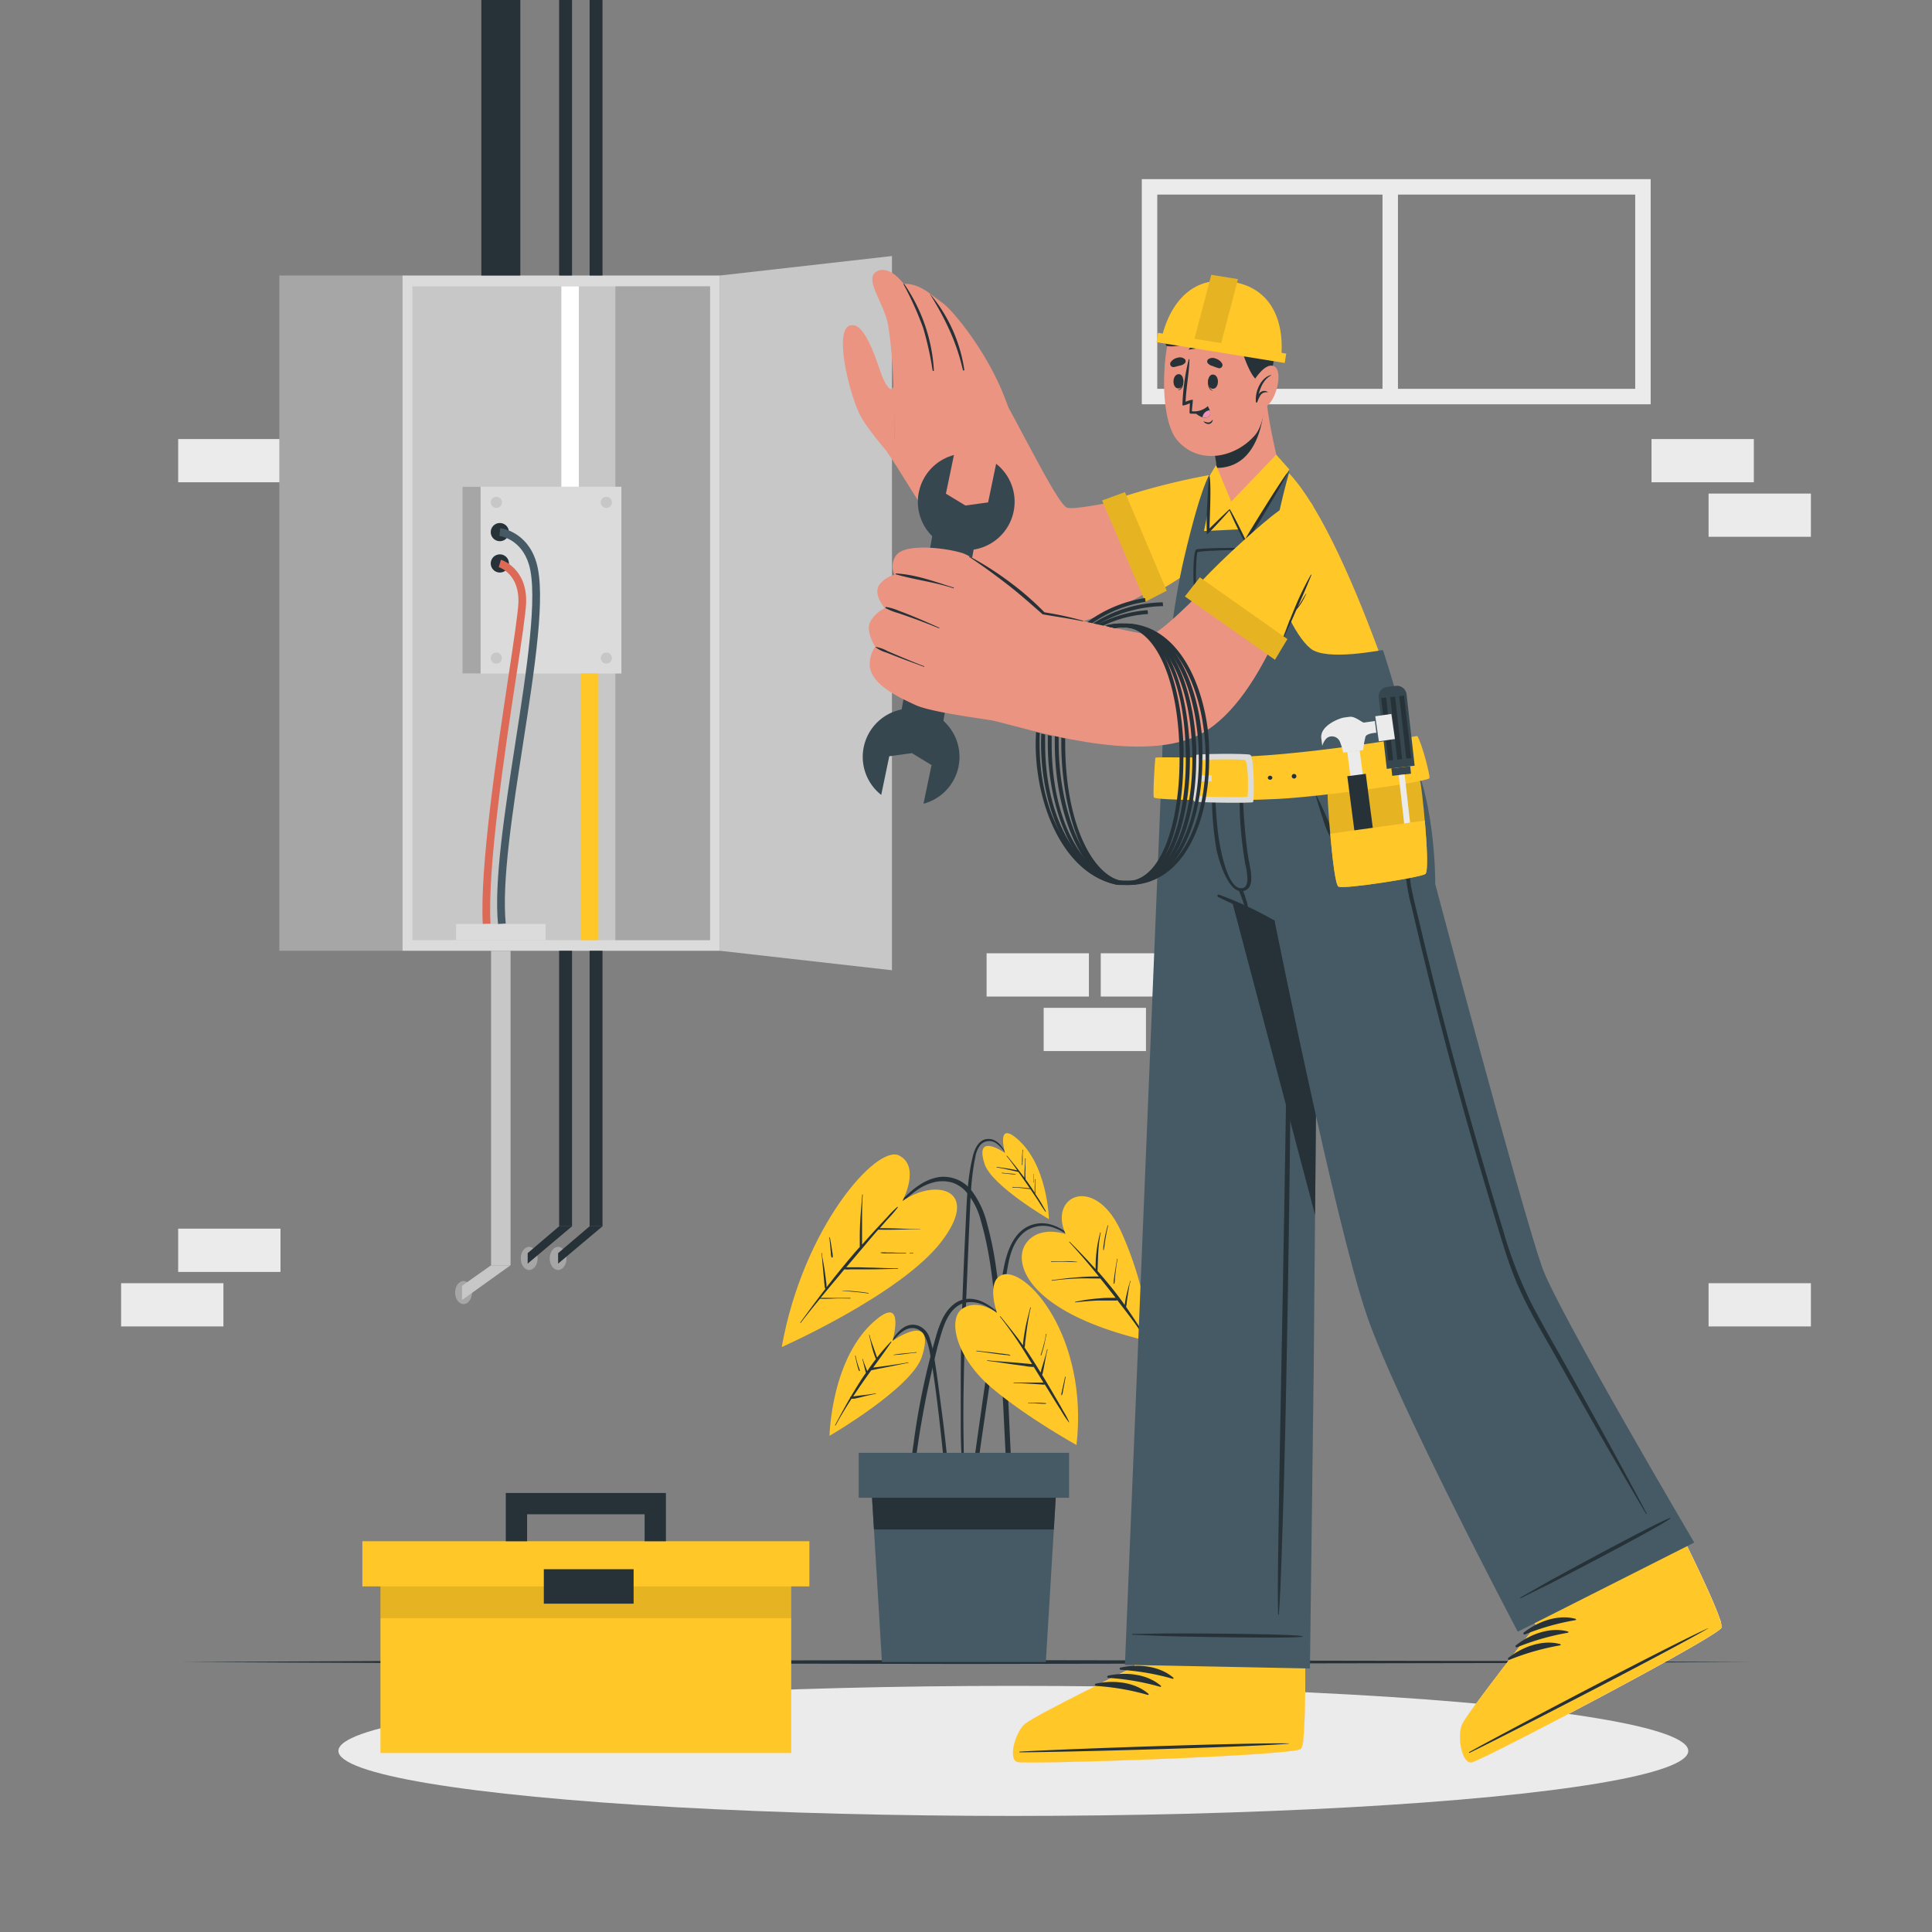 <svg xmlns="http://www.w3.org/2000/svg" viewBox="0 0 500 500"><rect x="0" y="0" width="500" height="500" fill="#808080" stroke="none"/><g id="freepik--background-complete--inject-44"><path d="M46.11 317.98h26.48v11.19H46.11zM31.34 332.09h26.48v11.19H31.34zM284.87 246.71h26.48v11.19h-26.48zM270.1 260.82h26.48v11.19H270.1zM442.18 332.09h26.48v11.19h-26.48zM427.41 113.62h26.48v11.19h-26.48zM442.18 127.73h26.48v11.19h-26.48zM255.33 246.71h26.48v11.19h-26.48zM46.11 113.62h26.48v11.19H46.11zM427.19 104.62H295.5V46.36h131.69Zm-127.69-4h123.69V50.36H299.5Z" style="fill:#ebebeb"/><path d="M357.79 49.88h4v51.21h-4z" style="fill:#ebebeb"/></g><g id="freepik--Shadow--inject-44"><ellipse cx="262.25" cy="453.13" rx="174.67" ry="16.83" style="fill:#ebebeb"/></g><g id="freepik--Floor--inject-44"><path d="m46.98 430.13 50.76-.25 50.75-.08 101.51-.17 101.51.17 50.75.08 50.75.25-50.75.24-50.75.09-101.51.17-101.51-.17-50.75-.09-50.76-.24z" style="fill:#263238"/></g><g id="freepik--fuse-box--inject-44"><path d="M72.29 71.3h31.86v174.76H72.29z" style="fill:#a6a6a6"/><path d="M104.16 71.3h82.18v174.76h-82.18z" style="fill:#dbdbdb"/><path d="M106.74 74.11h77.02v169.2h-77.02z" style="fill:#c7c7c7"/><path d="M159.26 74.11h24.5v169.2h-24.5z" style="fill:#a6a6a6"/><path d="m230.84 251.1-44.5-5.04V71.3l44.5-5.04V251.1z" style="fill:#c7c7c7"/><path d="M119.68 125.97h41.14v48.34h-41.14z" style="fill:#dbdbdb"/><path d="M119.68 125.97h4.7v48.34h-4.7z" style="fill:#a6a6a6"/><path d="M129.89 130a1.44 1.44 0 1 1-1.44-1.43 1.43 1.43 0 0 1 1.44 1.43Z" style="fill:#c7c7c7"/><circle cx="128.45" cy="170.31" r="1.44" style="fill:#c7c7c7"/><path d="M158.36 130a1.44 1.44 0 1 1-1.44-1.43 1.43 1.43 0 0 1 1.44 1.43ZM158.36 170.31a1.44 1.44 0 1 1-1.44-1.44 1.43 1.43 0 0 1 1.44 1.44Z" style="fill:#c7c7c7"/><path d="M131.71 137.71a2.35 2.35 0 1 1-2.34-2.35 2.35 2.35 0 0 1 2.34 2.35ZM131.71 145.82a2.35 2.35 0 1 1-2.34-2.35 2.34 2.34 0 0 1 2.34 2.35Z" style="fill:#263238"/><path d="M124.94 239.17c-.8-14.76 3.7-44.61 6.68-64.36 1.36-9.06 2.44-16.22 2.54-18.8.3-7.46-4.87-9.17-5.09-9.24l.58-1.91c.07 0 6.87 2.17 6.51 11.23-.11 2.69-1.19 9.9-2.57 19-3 19.68-7.44 49.4-6.65 64Z" style="fill:#dd6a57"/><path d="M128.89 239.21c-1.08-11.08 1.75-29.28 4.47-46.88 2.92-18.79 5.93-38.22 3.53-46.23-2-6.65-7.41-7.37-7.64-7.4l.22-2c.29 0 6.95.85 9.33 8.81 2.53 8.44-.38 27.22-3.46 47.1-2.71 17.48-5.51 35.55-4.46 46.39Z" style="fill:#455a64"/><path d="M150.32 174.31h4.54v69h-4.54z" style="fill:#ffc727"/><path d="M145.27 74.11h4.54v51.86h-4.54z" style="fill:#fff"/><path d="M118.04 239.12h23.14v4.19h-23.14z" style="fill:#dbdbdb"/><path d="M124.57 0h10.09v71.3h-10.09z" style="fill:#263238"/><path d="M144.71 0h3.34v71.3h-3.34z" style="fill:#263238" transform="rotate(180 146.375 35.65)"/><path d="M152.59 0h3.34v71.3h-3.34z" style="fill:#263238" transform="rotate(180 154.26 35.65)"/><path d="M139.13 325.68c0 1.65-1 3-2.18 3s-2.18-1.34-2.18-3 1-3 2.18-3 2.18 1.32 2.18 3Z" style="fill:#a6a6a6"/><path d="M144.71 246.06h3.34v71.3h-3.34z" style="fill:#263238" transform="rotate(180 146.375 281.71)"/><path d="M144.71 317.36h3.34l-11.49 9.66v-2.71l8.15-6.95z" style="fill:#263238"/><path d="M127.09 246.06h5.04v81.39h-5.04z" style="fill:#c7c7c7"/><ellipse cx="119.97" cy="334.51" rx="2.18" ry="2.99" style="fill:#a6a6a6"/><path d="M127.09 327.45h5.04l-12.56 9v-3.68l7.52-5.32z" style="fill:#c7c7c7"/><path d="M146.62 325.68c0 1.65-1 3-2.18 3s-2.18-1.34-2.18-3 1-3 2.18-3 2.18 1.32 2.18 3Z" style="fill:#a6a6a6"/><path d="M152.59 246.06h3.34v71.3h-3.34z" style="fill:#263238" transform="rotate(180 154.26 281.71)"/><path d="M152.59 317.36h3.34l-11.49 9.66v-2.71l8.15-6.95z" style="fill:#263238"/></g><g id="freepik--Plant--inject-44"><path d="M280.43 322.79c-3.39-3.33-7.78-7.35-13-5.91-4.89 1.35-6.76 6.68-7.63 11.12-1.13 5.72-2 11.5-2.91 17.27s-1.78 11.65-2.62 17.48l-1.4 9.87-.69 4.94c-.22 1.62-.49 3.23-.58 4.86 0 .52.78.6.9.1.63-2.74.89-5.6 1.29-8.39s.81-5.6 1.22-8.41q1.23-8.34 2.5-16.69t2.59-16.69c.76-4.71 1.11-10.57 5.29-13.68a8.08 8.08 0 0 1 7.82-.74c2.75 1.05 4.94 3 7.1 5 .09.08.19-.07.12-.13Z" style="fill:#263238"/><path d="M275.79 319.39s-7-2.5-10.37 2.57.67 18 32.27 25.22a89 89 0 0 0-7.6-28.57c-6.78-14.78-18.85-9.18-14.3.78Z" style="fill:#ffc727"/><path d="M295.88 345.07a26.13 26.13 0 0 0-1.59-2.57c-.53-.81-1.06-1.62-1.61-2.43-.4-.61-.82-1.21-1.23-1.81 0-.14 0-.3.06-.45s.07-.55.1-.82c.08-.59.17-1.18.26-1.78s.18-1.17.29-1.76a9.65 9.65 0 0 1 .42-1.86c0-.09-.13-.14-.14 0a7.74 7.74 0 0 1-.28 1.05c-.08.26-.15.53-.21.79-.16.6-.3 1.21-.44 1.81s-.23 1.12-.32 1.68c-.05.27-.09.54-.13.81-.56-.81-1.13-1.6-1.73-2.38-1.68-2.21-3.45-4.34-5.29-6.42.17-3.32.09-6.61.82-9.88 0-.09-.11-.14-.13-.05a34 34 0 0 0-1.18 9.45l-2-2.19q-2.31-2.48-4.71-4.88c-.07-.06-.17 0-.1.1 2.66 2.87 5.19 5.85 7.65 8.89a53.09 53.09 0 0 0-5.78.22c-2.14.15-4.27.43-6.4.72-.09 0-.06.16 0 .14a62.14 62.14 0 0 1 6.39-.57c2.06-.09 4.11 0 6.17 0q2 2.47 3.95 5H287c-1 0-1.92.08-2.88.16a44.08 44.08 0 0 0-5.83.87c-.09 0-.07.16 0 .14 1.94-.21 3.88-.4 5.84-.47h4.25a1.85 1.85 0 0 0 .79-.08l2.55 3.32q1 1.32 2 2.67c.66.92 1.26 1.92 2 2.78a.07.07 0 0 0 .16-.2Z" style="fill:#263238"/><path d="M278.81 326.57a21.21 21.21 0 0 0-3.38-.17c-1.13 0-2.26 0-3.38.08a.07.07 0 1 0 0 .14c1.15-.09 2.29-.11 3.44-.09s2.21.12 3.32.09c.03 0 .04-.05 0-.05ZM288.73 329.11c.13-1.07.26-2.16.49-3.22a.07.07 0 1 0-.13 0c-.17 1.06-.37 2.12-.53 3.18-.08.53-.15 1.06-.22 1.6a7.64 7.64 0 0 0-.13 1.51.1.1 0 0 0 .19 0 8.41 8.41 0 0 0 .16-1.51c.05-.53.11-1.04.17-1.56ZM286.65 317.15c-.28 1.06-.55 2.12-.74 3.19-.1.54-.19 1.09-.26 1.63a7.14 7.14 0 0 0-.11 1.6s.07 0 .09 0a9.45 9.45 0 0 0 .25-1.52c.07-.52.15-1.05.24-1.57.19-1.1.39-2.19.66-3.28.03-.09-.11-.13-.13-.05ZM245.49 381.26q-.26-3-.57-6-.63-5.91-1.43-11.79c-.52-3.91-1-7.83-1.65-11.73a29.1 29.1 0 0 0-1.21-5.32 5 5 0 0 0-2.95-3.33c-3.72-1.29-6.23 2.57-7.73 5.3 0 .08.08.14.13.07.9-1.3 3.38-4.92 6.2-4.75 1.9.11 3.42 1.45 4.33 6.19 2.27 11.79 4.32 35.72 4.55 37.29.13.83.72.79.72-.1.01-1.93-.21-3.89-.39-5.83Z" style="fill:#263238"/><path d="M231 347s3.25-11.48-3.93-5.74c-12 9.56-12.39 30.33-12.39 30.33s21.27-12.35 23.91-20.49c3.89-12.18-7.59-4.1-7.59-4.1Z" style="fill:#ffc727"/><path d="M235 352.58c-1.67.34-3.36.56-5 .81l-2.39.33c-.54.08-1.08.13-1.63.2 1.59-2.19 3.18-4.36 4.7-6.59.06-.08-.07-.17-.14-.1a49.68 49.68 0 0 0-3.55 4.1c-.31-.89-.63-1.78-.94-2.66-.37-1-.75-2.05-1-3.11a.07.07 0 1 0-.13 0c.29 1 .49 2.12.77 3.18s.59 2 1 3c-.78 1-1.53 2-2.25 3.1-.37-1-.82-2-1.15-3.1 0-.08-.16 0-.13 0 .38 1.17.58 2.38.94 3.55-.49.71-1 1.43-1.44 2.15-.86 1.32-1.67 2.67-2.46 4a.33.33 0 0 0-.19.32c-1.34 2.32-2.62 4.68-3.88 7.06a.07.07 0 0 0 .13.07c1.26-2.35 2.66-4.64 4.12-6.89a2.91 2.91 0 0 1 .62 0l.74-.15c.55-.12 1.09-.27 1.64-.4 1.08-.27 2.14-.52 3.24-.71.09 0 .05-.16 0-.14-1.29.25-2.58.39-3.88.54-.61.07-1.23.15-1.84.25h-.09c.77-1.16 1.54-2.31 2.33-3.45s1.56-2.23 2.36-3.33c.74-.11 1.47-.3 2.2-.44l2.47-.48c1.65-.33 3.28-.69 4.94-1 0 .02-.04-.12-.11-.11Z" style="fill:#263238"/><path d="m222.2 353.72-.29-.92a18 18 0 0 1-.48-1.92c0-.09-.16-.05-.14 0 .14.65.29 1.29.44 1.94a13 13 0 0 0 .55 1.91.13.13 0 0 0 .25-.08c-.09-.29-.22-.65-.33-.93ZM237.15 349.93c-1 .14-1.94.21-2.92.3s-1.95.22-2.92.36c-.06 0-.06.09 0 .09 1-.07 1.95-.14 2.92-.27s2-.27 2.93-.34c.09-.01.08-.16-.01-.14ZM261.14 366.73c-.38-8.45-.91-16.89-1.76-25.31-.42-4.19-.9-8.38-1.49-12.55a89.61 89.61 0 0 0-2.42-12.14 23.32 23.32 0 0 0-4-8.57 9.2 9.2 0 0 0-8.17-3.57c-3.7.46-6.68 2.79-9.25 5.32-2.89 2.84-5.54 5.94-8.22 9l-2 2.32c-.06.07 0 .17.1.1 2.62-3 5.34-5.93 8.18-8.72 2.63-2.58 5.34-5.4 9-6.47a9.28 9.28 0 0 1 5.22-.12 8.29 8.29 0 0 1 3.56 2.26 18.69 18.69 0 0 1 4 7.81c2.27 7.77 3.09 15.91 3.93 23.93s1.44 16.32 1.85 24.51.73 16.46 1.52 24.66c.1 1 .23 2 .36 3 .08.68 1.14.68 1.08 0-.72-8.49-1.11-16.97-1.49-25.46Z" style="fill:#263238"/><path d="M233.54 310.83s4.83-8.93-.88-11.8-24.78 18.44-30.35 49.59c0 0 30.82-13.64 41.28-27.23s-1.4-16.58-10.05-10.56Z" style="fill:#ffc727"/><path d="M238.07 318.09c-3.46 0-6.92-.26-10.38-.24l1.95-2.23a32.28 32.28 0 0 0 2.71-3.14c.05-.07-.06-.18-.13-.12a25 25 0 0 0-2.62 2.64c-.87.92-1.73 1.84-2.59 2.77q-2 2.16-3.91 4.35v-5.76c0-2.38 0-4.78.18-7.15 0-.1-.13-.09-.14 0-.17 2.39-.41 4.77-.53 7.16-.06 1.17-.09 2.35-.1 3.53v2.81l-.61.67c-2.76 3.16-5.39 6.43-8 9.76a5.07 5.07 0 0 0 0-.56c0-.36-.08-.73-.12-1.1-.09-.79-.2-1.58-.31-2.37s-.23-1.49-.36-2.23-.34-1.67-.41-2.52c0-.1-.16-.08-.13 0a21.28 21.28 0 0 1 .28 2.53c.08.76.15 1.53.22 2.29s.13 1.52.21 2.29c0 .36.07.73.11 1.1 0 .18 0 .36.07.55a.94.94 0 0 0 .15.43l-1.32 1.72c-1.75 2.32-3.46 4.65-5.18 7 0 .07.05.17.1.1 1.63-2.12 3.3-4.2 5-6.26 1.26.05 2.56 0 3.83-.06s2.67 0 4 0c.09 0 .08-.14 0-.14h-4c-1.22 0-2.46-.06-3.68 0 1.49-1.81 3-3.61 4.51-5.41l1.65-2a6.69 6.69 0 0 0 1.55 0h5.24c2.35 0 4.7-.11 7.06-.12.09 0 .08-.14 0-.14-2.35 0-4.71-.13-7.06-.19-1.14 0-2.28-.07-3.42-.08h-2.88l3.89-4.6a.19.19 0 0 0 .07-.08c1.26-1.49 2.52-3 3.8-4.46l.53-.6c3.59.11 7.18-.13 10.77-.06.1.07.09-.08 0-.08ZM236.3 324.21h-.84a.07.07 0 0 0 0 .13h.84c.1.02.09-.13 0-.13Z" style="fill:#263238"/><path d="M234.44 324.22c-1.11 0-2.22 0-3.33-.07h-1.67a6.19 6.19 0 0 0-1.55 0s0 .09 0 .1a5.73 5.73 0 0 0 1.55.11h4.99c.1.01.1-.13.01-.14ZM224.75 334.63a46 46 0 0 0-6.82-.62v.05c2.27.22 4.53.34 6.78.7.09.02.13-.12.04-.13ZM215.48 324.71c0-.2 0-.4-.07-.59-.06-.45-.13-.89-.2-1.34-.13-.84-.28-1.69-.44-2.53 0-.08-.15-.06-.14 0 .11.87.2 1.74.28 2.62 0 .43.07.86.11 1.29a3.61 3.61 0 0 0 .18 1.22c.06.13.26.08.29 0a1.54 1.54 0 0 0-.01-.67ZM260.84 299.36c-1.11-2.05-2.51-4.77-5.26-4.59-2.28.14-3.3 2.46-3.79 4.38-1.5 5.93-1.6 12.18-1.9 18.26-.61 12.85-1.17 25.71-1.25 38.57v10.7c0 3.63 0 7.29.26 10.92a.27.27 0 0 0 .53 0c0-3.1-.09-6.22-.1-9.33s0-6.07.06-9.1q.15-9.22.49-18.44c.23-6.11.5-12.21.75-18.32q.19-4.58.4-9.15c.13-3 .26-5.92.6-8.86.19-1.64.43-3.29.78-4.91a6.75 6.75 0 0 1 1.42-3.3 3.11 3.11 0 0 1 4-.29 8.63 8.63 0 0 1 2.85 3.55c.08.07.2-.01.16-.09Z" style="fill:#263238"/><path d="M260.09 298.38s-2.26-8 2.74-4c8.33 6.66 8.63 21.13 8.63 21.13s-14.81-8.6-16.65-14.28c-2.74-8.45 5.28-2.85 5.28-2.85Z" style="fill:#ffc727"/><path d="M268.34 309.58c-.13-.22-.28-.44-.42-.66a3.86 3.86 0 0 0 0-.68v-1c0-.68 0-1.35.07-2a.07.07 0 1 0-.14 0c0 .66-.06 1.32-.08 2v1.42c-.58-.9-1.17-1.79-1.79-2.67-.18-.26-.37-.5-.55-.76a15.16 15.16 0 0 1-.05-2.61c0-.93 0-1.85.06-2.78a.07.07 0 0 0-.14 0c0 1-.08 1.93-.13 2.9a20.36 20.36 0 0 0-.05 2.07c-1.43-1.95-2.95-3.82-4.49-5.69-.05-.06-.16 0-.11.09 1 1.2 1.87 2.44 2.76 3.69-1.74-.41-3.51-.64-5.29-.9-.09 0-.12.13 0 .14 1.87.28 3.71.75 5.57 1.16.71 1 1.41 2 2.11 3l.84 1.23h-.08l-.58-.08-1.23-.11c-.85-.07-1.71-.11-2.56-.16-.09 0-.09.14 0 .15.84 0 1.68.08 2.52.17l1.32.16.58.07h.17l1.42 2.1c.84 1.24 1.59 2.56 2.48 3.76.05.07.15 0 .12-.08a39.68 39.68 0 0 0-2.33-3.93Z" style="fill:#263238"/><path d="M264.66 300.55v-.94a14.28 14.28 0 0 1 .08-2 .07.07 0 1 0-.14 0c0 .65-.07 1.29-.1 1.94V301a1.18 1.18 0 0 0 0 .46.06.06 0 0 0 .12 0 1.54 1.54 0 0 0 0-.43ZM262.83 303.86a15.93 15.93 0 0 0-1.68-.17c-.61-.05-1.22-.11-1.83-.19a.07.07 0 1 0 0 .14c1.17.08 2.33.29 3.5.33.06.03.07-.1.01-.11ZM267.48 303.91V305.56a1.15 1.15 0 0 0 0 .49h.06a.45.45 0 0 0 0-.23v-1.64a.8.8 0 0 1 0-.31c.15-.1-.16-.1-.06.04ZM261.18 342c-3.11-2.34-5.91-5.7-10.1-5.87-3.46-.13-5.88 2.47-7.27 5.37a30.05 30.05 0 0 0-1.69 4.77q-.94 3.29-1.77 6.6c-1.08 4.34-2 8.73-2.77 13.14-.42 2.46-.81 4.93-1.12 7.4a60.38 60.38 0 0 0-.73 7.58.39.39 0 0 0 .77.09c.42-2.07.6-4.21.91-6.3s.62-4.21 1-6.31q1.06-6.28 2.48-12.52c.89-3.92 1.77-7.9 3-11.72.91-2.73 2.36-5.92 5.32-6.91 4.49-1.49 8.57 2.31 11.86 4.78.09.07.19-.03.11-.1Z" style="fill:#263238"/><path d="M258 339.78s-2.87-8.2 1.28-9.81c6.22-2.41 22.51 15.94 19.32 44 0 0-12.58-6.93-21.87-14.73s-11.68-18-7.58-20.62 8.85 1.16 8.85 1.16Z" style="fill:#ffc727"/><path d="M276.68 368a21.39 21.39 0 0 0-1.51-2.83c-.53-1-1.07-1.92-1.63-2.87-1.08-1.85-2.15-3.7-3.26-5.54l-.55-.89c0-.11 0-.22.07-.33l.19-.81c.14-.61.24-1.22.36-1.84.22-1.2.43-2.42.76-3.6 0-.09-.13-.12-.14 0-.26 1.21-.64 2.39-1 3.57-.17.57-.36 1.15-.51 1.74 0 .2-.11.4-.16.6-1.34-2.19-2.7-4.38-4.16-6.49a2.88 2.88 0 0 0 .14-.9c0-.41.09-.82.14-1.23.11-.92.22-1.85.35-2.77.27-1.81.54-3.61 1-5.39 0-.09-.12-.11-.14 0-.45 1.77-.94 3.54-1.27 5.33-.17.88-.32 1.77-.44 2.65-.06.45-.11.9-.15 1.34 0 .13 0 .27-.05.4-.46-.63-.91-1.27-1.38-1.89a216.72 216.72 0 0 0-4.43-5.58c-.06-.07-.17 0-.12.08a99.94 99.94 0 0 1 7.07 10.25l1.23 2h-.41c-.53-.07-1.06-.1-1.59-.15-1.06-.1-2.11-.2-3.17-.28-2.12-.17-4.25-.3-6.37-.52-.09 0-.11.13 0 .14 2.14.24 4.28.58 6.41.89l3.15.42a12.06 12.06 0 0 0 2.43.25l2.5 4.06a3.54 3.54 0 0 0-.56 0h-7.1c-.09 0-.08.14 0 .14 1.39 0 2.77.09 4.15.16l2 .12 1 .07a2.07 2.07 0 0 0 .86 0l2.13 3.45c.65 1.06 1.31 2.12 2 3.17a25.89 25.89 0 0 0 2.13 3.21c-.05 0 .07-.05.03-.13Z" style="fill:#263238"/><path d="M270.69 345.28a19.25 19.25 0 0 1-.57 2.67c-.23.91-.49 1.81-.79 2.7a.09.09 0 1 0 .17.06c.28-.89.53-1.78.75-2.68s.36-1.83.58-2.73a.07.07 0 1 0-.14-.02ZM261.44 350.77a1.07 1.07 0 0 0-.69-.26l-1.18-.16-2.22-.27c-1.53-.18-3.07-.33-4.6-.52-.09 0-.11.13 0 .14 1.44.17 2.88.39 4.33.58.7.1 1.41.2 2.12.28l1 .11a3.51 3.51 0 0 1 1.17.2c.07.04.12-.05.07-.1ZM270.66 363.13a39.4 39.4 0 0 0-2.17-.11H266.86a3.2 3.2 0 0 1-.69 0c-.1 0-.11.16 0 .14a3.45 3.45 0 0 1 .64 0h.57l1.1.06c.72.05 1.45.09 2.18.09.09-.03.09-.17 0-.18ZM275.1 360l.24-1.23c.15-.81.3-1.62.44-2.43a.07.07 0 0 0-.14 0c-.17.79-.35 1.58-.53 2.37-.09.39-.18.79-.26 1.18 0 .19-.08.37-.11.55a1.65 1.65 0 0 0-.07.58c0 .07.11.12.16 0a3 3 0 0 0 .27-1.02Z" style="fill:#263238"/><path d="m273.43 384.21-.7 11.62-2.07 34.3h-42.41l-2.07-34.3-.7-11.62h47.95z" style="fill:#455a64"/><path d="m273.43 384.21-.7 11.62h-46.55l-.7-11.62h47.95z" style="fill:#263238"/><path d="M222.23 375.99h54.44v11.63h-54.44z" style="fill:#455a64"/></g><g id="freepik--Character--inject-44"><path d="M337.8 385.13v44.79c0 8.56-.07 16.07-.49 19.95a.13.13 0 0 1 0 .06 6 6 0 0 1-.62 2.65l-.05.05c-2.54 1.74-70.94 4.08-73.35 3.36s-.55-7.66 2-9.86 28.37-14.82 28.37-14.82l.44-44.75Z" style="fill:#eb9481"/><path d="M337.79 420.73v9.19c0 8.56-.07 16.07-.49 19.95a.13.13 0 0 1 0 .06 11.33 11.33 0 0 1-.62 2.65l-.05.05c-2.54 1.74-70.94 4.08-73.35 3.36s-.55-7.66 2-9.86 28.37-14.82 28.37-14.82l-.12-9.33Z" style="fill:#fff"/><path d="M263.27 456c2.42.72 70.81-1.62 73.35-3.36 1-.65 1.22-10.63 1.17-22.71v-.37l-44.14 1v.75s-25.78 12.61-28.37 14.82-4.43 9.15-2.01 9.87Z" style="fill:#ffc727"/><path d="M264 453.31c11.52-.67 58.05-2.32 69.49-2.12.09 0 .09.07 0 .08-11.4.92-57.94 2.19-69.48 2.23-.29 0-.3-.17-.01-.19ZM290 431.57c4.51-1 10.08-.49 13.66 2.62.14.12 0 .32-.19.27a64.22 64.22 0 0 0-13.47-2.32.29.29 0 0 1 0-.57ZM286.77 433.66c4.51-1 10.08-.5 13.66 2.62.14.12 0 .31-.18.27a63.78 63.78 0 0 0-13.44-2.32.29.29 0 0 1-.04-.57ZM283.56 435.74c4.51-1 10.09-.49 13.66 2.62.14.12 0 .32-.18.28a63.15 63.15 0 0 0-13.44-2.32.3.3 0 0 1-.04-.58Z" style="fill:#263238"/><path d="M340 352.95v.49l-.99 78.37-47.88-.96 9.83-238.91h40.44L340 352.95z" style="fill:#455a64"/><path d="M293.13 422.87c7.48-.07 5.33-.15 12.81-.14 3.65 0 27.69.1 31.1.7a.08.08 0 0 1 0 .15c-3.42.53-27.46 0-31.11-.05-7.48-.16-5.33-.2-12.8-.45a.11.11 0 1 1 0-.21ZM330.88 396.3q.15-10.74.35-21.48l.8-43q.78-42.74 1.37-85.47c.25-16.07.24-32.15.65-48.22h.07c.26 14.32.1 28.65.08 43s-.09 28.65-.23 43q-.41 42.74-1.34 85.48c-.19 8-.39 16.07-.66 24.1s-.46 16.08-1 24.1a.1.1 0 0 1-.19 0c-.16-7.19.01-14.36.1-21.51Z" style="fill:#263238"/><path d="m341.4 192.43-1.06 121.99-32.42-122.47h33.47l.01.48z" style="fill:#263238"/><path d="M413.58 362.74s23.1 37.54 23.12 37.56c3.75 7.7 6.9 14.51 8.2 18.19a.11.11 0 0 1 0 .06 5.91 5.91 0 0 1 .59 2.65.64.64 0 0 1 0 .07c-1.54 2.67-62.15 34.44-64.64 34.84s-3.81-6.67-2.44-9.78 19.14-25.65 19.14-25.65L374.85 383Z" style="fill:#eb9481"/><path d="M445.51 421.21a.07.07 0 0 1 0 .06c-1.53 2.67-62.15 34.44-64.64 34.84s-3.81-6.67-2.45-9.78 19.15-25.66 19.15-25.66l-4.05-6.73c9.91-5.28 27.92-14.55 39.1-20.3 2.43 3.95 4.09 6.66 4.09 6.67 3.76 7.69 6.91 14.5 8.21 18.17a.19.19 0 0 1 0 .07 5.78 5.78 0 0 1 .59 2.66Z" style="fill:#fff"/><path d="M380.85 456.11c2.49-.4 63.1-32.17 64.64-34.84.6-1-3.51-10.11-8.8-21a3.59 3.59 0 0 0-.17-.34l-39.33 20 .36.66s-17.76 22.54-19.14 25.66-.05 10.26 2.44 9.86Z" style="fill:#ffc727"/><path d="M380.3 453.4c10.09-5.61 51.3-27.27 61.7-32 .08 0 .11 0 0 .06-9.88 5.78-51.26 27.1-61.64 32.15-.19.06-.27-.09-.06-.21ZM394.33 422.52c3.63-2.86 8.87-4.82 13.44-3.56.18.05.11.3 0 .32a63.89 63.89 0 0 0-13.16 3.72.29.29 0 0 1-.28-.48ZM392.34 425.79c3.63-2.86 8.87-4.82 13.44-3.56.18 0 .11.3 0 .32a63.71 63.71 0 0 0-13.11 3.74.29.29 0 0 1-.33-.5ZM390.36 429.06c3.62-2.86 8.87-4.82 13.44-3.56.18.05.11.3-.05.32a63.89 63.89 0 0 0-13.11 3.74.29.29 0 0 1-.28-.5Z" style="fill:#263238"/><path d="M307.64 191.91c.17.83 3 14 5.93 25.22 2.13 8.23 4.33 15.46 5.58 16.21 1.43.84 8.37 3.92 10.7 4.89 0 0 15.62 78 23.86 102.12 7.61 22.31 39.09 81.93 39.09 81.93l45.67-23.07s-35.67-60.51-39.42-71.37c-5.81-16.83-27.6-99-27.6-99s.17-25.73-8.49-37Z" style="fill:#455a64"/><path d="M393.48 413.42c6.52-3.65 4.6-2.69 11.17-6.27 3.21-1.75 24.34-13.22 27.62-14.32.07 0 .13.09.07.13-2.75 2.11-24.07 13.21-27.32 14.89-6.63 3.45-4.77 2.39-11.44 5.76a.11.11 0 0 1-.1-.19ZM359.75 221.71c-1.25-.32-2.59-.42-3.87-.62-1-.17-2.05-.35-3.07-.57a13.42 13.42 0 0 1-5.43-2.29c-1.77-1.37-2.66-3.46-3.52-5.46-.51-1.19-1-2.38-1.56-3.56l-.78-1.71a20.15 20.15 0 0 1-1-2.05c0-.11-.19 0-.15 0a12.54 12.54 0 0 1 .43 1.48c.18.58.34 1.15.52 1.72.32 1 .62 2.05 1 3.07a24.67 24.67 0 0 0 2.18 5.38c1.88 3 5.25 4.21 8.62 4.63 1 .13 1.94.19 2.92.25a20.56 20.56 0 0 0 3.68 0 .17.17 0 0 0 .03-.27ZM315.47 231.54a91.19 91.19 0 0 1 14.31 6.67c.18.1.06.38-.13.29-4.82-2.07-9.74-4.05-14.44-6.38a.32.32 0 0 1 .26-.58ZM314 198.51c0-.16.3-.2.3 0a161.29 161.29 0 0 0 .81 16.11c.22 2.48 2.22 16.21 6.53 15.21.72-.17 1.09-.88 1.2-2a17.34 17.34 0 0 0-.57-4.21c-.48-2.88-.86-5.76-1.11-8.66a78.7 78.7 0 0 1 .18-16.24.14.14 0 0 1 .27 0 149.9 149.9 0 0 0 1.31 22.41c.54 3.57 2.34 9-1.39 9.5s-6.27-8.45-6.73-10.91a81.73 81.73 0 0 1-.8-21.21Z" style="fill:#263238"/><path d="M321.54 230.18a22.11 22.11 0 0 1 1 2.84 6.52 6.52 0 0 1 .41 2.34.17.17 0 0 1-.3.07 8 8 0 0 1-1-2.28c-.33-.88-.68-1.75-1-2.64a.48.48 0 0 1 .89-.33ZM426.15 391.67c-6.5-12.24-13.2-24.37-19.93-36.48-3.32-6-6.78-11.88-9.94-17.93a108.73 108.73 0 0 1-7.23-18.7q-6-19.6-11.42-39.4T367.5 239.4c-.8-3.32-1.67-6.65-2.31-10a30.93 30.93 0 0 1 0-10.25 32.87 32.87 0 0 0 .07-9.55 62.26 62.26 0 0 0-2.23-9.32c-.5-1.61-1.05-3.21-1.6-4.8a.15.15 0 0 0-.28.09c2 6.44 4 12.95 3.56 19.78-.21 3.28-1.08 6.5-1 9.8a46.92 46.92 0 0 0 1.66 9.68q4.65 20.09 10 40t11.31 39.64c1.94 6.39 3.75 12.89 6.5 19s6.24 11.89 9.53 17.73c6.78 12.07 13.62 24.11 20.62 36.06.88 1.51 1.78 3 2.67 4.53.06.07.2-.02.15-.12Z" style="fill:#263238"/><path d="M327.87 130.33c-6.42 6.27-38.31 32.67-56.64 31.67-17.16-1-36.31-37.84-41.59-44.91-2.32-3.11 23.61-21.62 26.74-18.91s16.84 32.28 19.79 33.22 27-4.68 41.57-8.32c13.18-3.33 18.96-1.39 10.13 7.25Z" style="fill:#eb9481"/><path d="m288.5 129.26 10.6 24.18s20.63-12.09 28.41-20.67 7.26-13-8.57-10.8a175.05 175.05 0 0 0-30.44 7.29Z" style="fill:#ffc727"/><path d="m285.23 129.52 5.9-2.16 10.81 25.52-5.55 2.86-11.16-26.22z" style="fill:#ffc727"/><path d="m285.23 129.52 5.9-2.16 10.81 25.52-5.55 2.86-11.16-26.22z" style="opacity:.1"/><path d="M262.75 112c-3.42-16.9-15.91-31.4-18.54-33.38-2.24-1.69-3.41-2.54-3.41-2.54-4-3.12-6.91-2.59-6.91-2.59s-3.51-4.95-6.86-3.32c-3.76 1.81 1.92 8.41 2.82 14 2.07 12.69 1.46 31.3 1.69 35Z" style="fill:#eb9481"/><path d="M241.36 95.89a81.21 81.21 0 0 0-2.44-11 83.12 83.12 0 0 0-5.07-11.27.1.1 0 0 1 .18-.1 43.88 43.88 0 0 1 7.66 22.33.17.17 0 0 1-.33.04ZM249.2 95.76c-.86-3.59-2.42-9.88-8.51-19.62 0 0 0-.07.06 0a39.36 39.36 0 0 1 8.81 19.56c.03.19-.3.3-.36.06Z" style="fill:#263238"/><path d="M231.37 99.56c-.38 1.76-1.31 1.57-2.7-1.31s-4.47-15.47-8.77-14 .29 19.14 3 23.76 8.66 11.15 8.66 11.15c-.22-3.65.12-12.48-.19-19.6Z" style="fill:#eb9481"/><path d="M301 202.59c1.13 1.12 65.18-2.24 65.52-2.68.9-1.22-19.58-68.36-35.77-80-3.48-2.5-13.65-.18-16 2.23-1.51 1.51-4.57 11.14-6.71 19-4.33 15.86-7.99 60.47-7.04 61.45Z" style="fill:#ffc727"/><path d="M300.75 203.14s-.37-32.8 5.7-58.74c4.36-18.6 6.55-21.53 6.55-21.53l1.72-.72-3.13 15.28 13-.62s5.52-16.33 6.37-16.73c.54-.25 2.73 1.93 2.73 1.93s-5 17.32-4.32 24.39 5.65 18.12 9.81 21.45 18.35.32 18.68.4 10 33.26 10.16 33.71-67.27 1.18-67.27 1.18Z" style="fill:#455a64"/><path d="M309.29 153.66a22 22 0 0 0 7.81 3.34c1.54.11 8.68-2.31 9.73-2.95.53-.32-.22-11.14-.47-11.81s-16.39-.49-16.83 0c-.98 1.3-.75 10.98-.24 11.42Zm.62-10.72c.52-.47 14.86-.95 16-.14.16 2.24.52 10.54.29 10.82s-7.67 2.9-9 2.73c-2-.24-6.59-2.47-7.37-3-.56-.46-.28-10.08.08-10.41Z" style="fill:#263238"/><path d="M367.5 202.12c.38.37 2.82 23.17 1.37 24.08s-21.06 4-22.48 3.24-2.94-23.55-2.81-23.85 23.22-4.17 23.92-3.47Z" style="fill:#ffc727"/><path d="M344.26 215.75c.55 6.31 1.35 13.29 2.13 13.7 1.43.75 21-2.34 22.48-3.25.8-.5.42-7.51-.14-13.84a99.05 99.05 0 0 0-1.23-10.24c-.7-.71-23.79 3.18-23.92 3.47-.06.14.23 4.91.68 10.16Z" style="opacity:.1"/><path d="M369.92 201.42c.33-.3-1.83-8.81-3.12-10.95 0 0-21.06 3.69-39 5-13.42 1-28.72.27-28.8.65s-.69 9.5-.38 10.25 20.63 1 32.19.39 38.01-4.32 39.11-5.34Z" style="fill:#ffc727"/><path d="M309 207.41c.42.31 15 .5 15.29.18s.4-11.59-.74-12.25c-.68-.39-13.55-.29-14.37.08s-.58 11.67-.18 11.99Zm1.57-10.64c.67-.29 11.11-.35 11.66-.05.92.51.83 9.22.61 9.46s-12.06.09-12.4-.16-.5-8.96.16-9.25Z" style="fill:#dbdbdb"/><path d="M309.54 200.62h4.09v1.56h-4.09z" style="fill:#dbdbdb" transform="rotate(-179.78 311.573 201.408)"/><path d="M328.1 201.28a.6.6 0 0 0 1.19 0 .6.6 0 0 0-1.19 0ZM334.31 200.87a.59.59 0 0 0 .57.62.6.6 0 0 0 .62-.58.59.59 0 0 0-.58-.61.59.59 0 0 0-.61.57Z" style="fill:#263238"/><path d="M357.71 177.56H365v18.57a2.5 2.5 0 0 1-2.5 2.5h-2.26a2.5 2.5 0 0 1-2.5-2.5v-18.57Z" style="fill:#37474f" transform="rotate(173.55 361.344 188.096)"/><path d="M360.19 198.56h4.9v1.94h-4.9z" style="fill:#37474f" transform="rotate(173.55 362.635 199.535)"/><path d="M363.14 200.43h1.55v20.9h-1.55z" style="fill:#ebebeb" transform="rotate(173.55 363.917 210.888)"/><path d="M363.74 223.26s1.31 3.09 1.41 3.08l.51-.06.51-.06c.11 0 .69-3.31.69-3.31l-1-1.73-1.53.17Z" style="fill:#ebebeb"/><path d="M363.04 180.03h1.27v16.28h-1.27z" style="fill:#263238" transform="rotate(173.55 363.671 188.177)"/><path d="M360.7 180.3h1.27v16.28h-1.27z" style="fill:#263238" transform="rotate(173.55 361.334 188.442)"/><path d="M358.36 180.56h1.27v16.28h-1.27z" style="fill:#263238" transform="rotate(173.56 359 188.689)"/><path d="M355.96 184.37h4.2v6.55h-4.2z" style="fill:#ebebeb" transform="rotate(171.9 358.237 187.99)"/><path d="m355.81 186.6-2.81.4c-.43.05-2.34-1.67-3.66-1.5l-1.45.19c-1.25.16-6.37 2.13-5.94 5.4l.25 1.94s.5-1.81 1.65-2.29a2.24 2.24 0 0 1 2.9 1.17 21.83 21.83 0 0 1 .9 2.87l5.16-.68a20.13 20.13 0 0 1 .59-3.47c.36-.88 2.8-1 2.8-1Z" style="fill:#ebebeb"/><path d="M349.39 194.36h3.23v11.68h-3.23z" style="fill:#ebebeb" transform="rotate(172.59 351.017 200.191)"/><path d="M350.33 200.47h4.82v25.99h-4.82z" style="fill:#263238" transform="rotate(172.59 352.743 213.463)"/><path d="M344.26 215.75c.55 6.31 1.35 13.29 2.13 13.7 1.43.75 21-2.34 22.48-3.25.8-.5.42-7.51-.14-13.84Z" style="fill:#ffc727"/><path d="M318.85 131.07c3.88.5 9.78-6 11.86-10.93.14-.35-.71-3.69-1.55-7.79-.5-2.5-1-5.29-1.27-7.87l-15.76 5.63a41.17 41.17 0 0 1 2.6 9.73 4.78 4.78 0 0 1 0 1.07 1.07 1.07 0 0 0 0 .18c-.12 2.05.36 9.5 4.12 9.98Z" style="fill:#eb9481"/><path d="M327.14 104.75c-.14 3.25-1.4 15.06-10.74 16.25a12.42 12.42 0 0 1-1.67.09.56.56 0 0 1 0-.19 6.25 6.25 0 0 0 0-1.06 41.48 41.48 0 0 0-2.61-9.74Z" style="fill:#263238"/><path d="M326.86 85.94c2.48 5.49 1.58 22.4-2 26.6-5.21 6.1-14.79 7.85-20.24 1.34-5.28-6.3-3.72-28.32.4-32.24 6.04-5.79 18.18-3.82 21.84 4.3Z" style="fill:#eb9481"/><path d="M325.23 112.33s0 0 0 0" style="fill:none;stroke:#eb9481;stroke-linecap:round;stroke-linejoin:round;stroke-width:0"/><path d="M312.75 98.07s.08.06.08.1c-.09 1.14 0 2.46 1 2.89v.06c-1.25-.24-1.35-1.99-1.08-3.05Z" style="fill:#263238"/><path d="M313.82 96.93c1.84-.05 1.81 3.63.1 3.68s-1.64-3.61-.1-3.68ZM306.19 98s-.09.06-.09.1c0 1.14-.14 2.45-1.17 2.82v.07c1.26-.13 1.46-1.87 1.26-2.99Z" style="fill:#263238"/><path d="M305.18 96.84c-1.83-.15-2 3.52-.31 3.67s1.85-3.51.31-3.67ZM315.29 95.26a14.17 14.17 0 0 1-1.42-.52 2.43 2.43 0 0 1-1.35-.8.77.77 0 0 1 .13-.94 1.94 1.94 0 0 1 2-.18 2.8 2.8 0 0 1 1.62 1.24.83.83 0 0 1-.98 1.2ZM303.77 95a15 15 0 0 0 1.47-.37 2.41 2.41 0 0 0 1.42-.66.78.78 0 0 0 0-1 1.93 1.93 0 0 0-1.92-.38 2.83 2.83 0 0 0-1.74 1.1.83.83 0 0 0 .77 1.31ZM313.79 108.68c-.27.27-.55.63-1 .66a3 3 0 0 1-1.23-.3s-.07 0-.05.06a1.55 1.55 0 0 0 1.45.63 1.21 1.21 0 0 0 .9-1c.06-.06-.03-.09-.07-.05Z" style="fill:#263238"/><path d="M312.63 105.26A3.9 3.9 0 0 1 310 107a4.69 4.69 0 0 1-1.4.05 1.09 1.09 0 0 1-.26 0h-.25a.28.28 0 0 1-.23-.26.53.53 0 0 1 0-.12v-.1c0-.88.09-2.22.09-2.22-.33.16-2 .88-1.94.42a57.72 57.72 0 0 1 1.62-11.73.1.1 0 0 1 .2 0c-.1 3.66-.85 7.27-1 10.94a7 7 0 0 1 1.84-.54c.12 0-.24 2.58-.2 3a5.38 5.38 0 0 0 4-1.21c.14-.14.23-.06.16.03Z" style="fill:#263238"/><path d="M309.27 106.77a4.55 4.55 0 0 0 1.93 1.23 2.06 2.06 0 0 0 1.25 0c.88-.31.84-1.13.62-1.83a4.92 4.92 0 0 0-.49-1 5.88 5.88 0 0 1-3.31 1.6Z" style="fill:#263238"/><path d="M311.2 108a2.06 2.06 0 0 0 1.25 0c.88-.31.84-1.13.62-1.83a2.13 2.13 0 0 0-1.87 1.83Z" style="fill:#f291b8"/><path d="M302.26 88.31v-.06.08ZM326.59 98.72c-3.32 1-6.69-13.33-6.69-13.33a21.85 21.85 0 0 1-5.65 3.55 30.28 30.28 0 0 1-6.59 1.53c-.5 0 4.62-3.9 4.62-3.9s-5.5 3.63-10.25 3c-1.47-.21.91-12.51 11.27-13.5 7-.68 11 4.91 11 4.91s4.76 3.22 5.26 5.59c.64 3.13.54 11.15-2.97 12.15Z" style="fill:#263238"/><path d="M323.93 99.44s3.16-5.76 5.74-4.68.59 9.14-2.15 10.5a2.91 2.91 0 0 1-4-1.13Z" style="fill:#eb9481"/><path d="M329 97.05v.08c-1.91 1-2.76 3-3.29 5a1.61 1.61 0 0 1 2.35-.7c.05 0 0 .12 0 .11a1.8 1.8 0 0 0-1.9.84 8.34 8.34 0 0 0-.77 1.69c-.07.19-.41.13-.36-.09-.3-2.59 1.3-6.37 3.97-6.93Z" style="fill:#263238"/><path d="M300.65 87.56s2.91-17.14 18.22-14.66 12.66 19.66 12.66 19.66Z" style="fill:#ffc727"/><path d="M299.28 88.83h33.61v2.46h-33.61z" style="fill:#ffc727" transform="rotate(9.2 316.227 90.08)"/><path d="m316.04 88.8-6.91-1.12 4.35-16.56 6.91 1.12-4.35 16.56z" style="fill:#ffc727"/><path d="m316.04 88.8-6.91-1.12 4.35-16.56 6.91 1.12-4.35 16.56z" style="opacity:.1"/><path d="m314.72 120.38 3.92 9.44 11.65-12.14 3.39 3.81s-11.31 19.21-11.39 18.35l-4-8.13-5.58 5.75.29-14.29Z" style="fill:#ffc727"/><path d="M312.45 130.39c.12-2.36.19-4.73.42-7.08 0-.09.14-.13.16 0 .5 2.27 0 11.29 0 13.45.23-.25 5.17-5.07 5.22-5 .86 1.29 3.8 7.21 4 7.75 1.78-3.05 8.65-14.15 10.77-17a.08.08 0 0 1 .14.08c-1.57 3.22-10.65 18.16-10.79 18.12a90.25 90.25 0 0 1-4.19-8.6c-.83 1-5.81 6.48-5.84 6.13a74.4 74.4 0 0 1 .11-7.85Z" style="fill:#263238"/><path d="M248.06 198.44A12.51 12.51 0 0 1 239 208l2.08-10-5.08-3.09-5.86.81-2.08 10a12.52 12.52 0 1 1 20-7.32ZM237.81 127.32a12.53 12.53 0 0 1 9.07-9.56l-2.08 10 5.06 3.07 5.86-.81 2.08-10a12.52 12.52 0 1 1-20 7.31Z" style="fill:#37474f"/><path d="M237.2 134.06h11.15v56.28H237.2z" style="fill:#37474f" transform="rotate(10.01 242.837 162.256)"/><path d="M338.69 142.33c-2.81 8.52-12.3 40.35-28.94 48.11-15.58 7.26-43.62-1.77-52.26-3.84-3.77-.91.76-26.29 4.4-28.25s33.19 6.37 36.23 5.79 17.85-15.82 27.87-27c9.46-10.53 17.94-10.74 12.7 5.19Z" style="fill:#eb9481"/><path d="M306.23 191.76c-.43-7.84-1.93-15.38-4.46-21a23.07 23.07 0 0 0-3.22-5.34 11.74 11.74 0 0 0-1.16-1.27c-.14-.13-.29-.27-.44-.39a5.86 5.86 0 0 0-.63-.51 9 9 0 0 0-3.8-1.75 5.58 5.58 0 0 0-.59-.09h-1.15a1.58 1.58 0 0 0-.31 0 .82.82 0 0 0-.27 0 10.7 10.7 0 0 0-3.43.76l1.7.37h.29a9.43 9.43 0 0 1 1.44-.2H291.56a7.88 7.88 0 0 1 3.78 1.53c4.94 3.52 9.13 13 9.83 28.1.07 1.44.1 2.94.1 4.49 0 8.45-1.23 16.24-3.45 21.93-1.67 4.25-4.68 9.3-9.7 9.61H290.59a.35.35 0 0 1-.11 0c-7.46-1.22-14.81-14.38-14.81-35.69v-1.2l-1-.21v1.41c0 10.6 2.18 21.41 6.12 28.55a24.11 24.11 0 0 0 2.57 3.81 15.36 15.36 0 0 0 1.09 1.17c.17.17.35.34.52.49a10.26 10.26 0 0 0 5.43 2.68h1.71a8.89 8.89 0 0 0 4.71-1.7c.19-.13.37-.27.56-.42a14.6 14.6 0 0 0 1.16-1.09 19.92 19.92 0 0 0 3.53-5.49c.23-.5.45-1 .66-1.55 2.27-5.81 3.52-13.73 3.52-22.3.11-1.54.07-3.13-.02-4.7Z" style="fill:#263238"/><path d="M307.77 191.25c-.54-8-2.32-15.67-5.29-21.24a21.47 21.47 0 0 0-3.76-5.18c-.23-.23-.46-.45-.7-.65s-.34-.28-.5-.41a10.7 10.7 0 0 0-5-2.24 5.58 5.58 0 0 0-.59-.09h-1.15a1.58 1.58 0 0 0-.31 0 .82.82 0 0 0-.27 0 2.41 2.41 0 0 0-.38 0h-.12a12.54 12.54 0 0 0-3.24.68l.31.06 1.7.37H288.64a10.43 10.43 0 0 1 1.14-.15h.12a1.51 1.51 0 0 1 .3 0H291.56A9.48 9.48 0 0 1 296 164a18.22 18.22 0 0 1 5.75 6.75c2.63 4.87 4.53 11.84 5 20.82.09 1.58.14 3.22.14 4.93 0 8.44-1.36 16.22-3.84 21.91-.27.64-.58 1.29-.93 1.94-1.93 3.63-5 7.24-9.52 7.66h-1.87a8.67 8.67 0 0 1-1.44-.25.13.13 0 0 1-.08 0c-.28-.08-.55-.16-.82-.26s-.37-.13-.56-.21a16.19 16.19 0 0 1-6.91-6.45 32.14 32.14 0 0 1-2.16-4c-3-6.67-4.78-15.61-4.78-24.54v-1.58l-1-.21v1.79c0 9.72 2 19.62 5.74 26.7a27.45 27.45 0 0 0 3.17 4.83 15.73 15.73 0 0 0 1.29 1.4 12.7 12.7 0 0 0 6.83 3.73h2.21a10.56 10.56 0 0 0 5.91-2.14 10 10 0 0 0 1.08-.91 18.09 18.09 0 0 0 3.47-4.48 27.37 27.37 0 0 0 1.35-2.71c2.53-5.81 3.92-13.74 3.92-22.31.05-1.66-.06-3.41-.18-5.16Z" style="fill:#263238"/><path d="M309.42 190.59c-.66-7.84-2.62-15.3-5.84-20.73a21.68 21.68 0 0 0-3.91-4.92 14.41 14.41 0 0 0-1.12-.95 12.31 12.31 0 0 0-6.62-2.58h-1.15a1.58 1.58 0 0 0-.31 0 .82.82 0 0 0-.27 0 2.41 2.41 0 0 0-.38 0h-.12l-.89.08h-.14a14.12 14.12 0 0 0-2.44.53l.23.05.31.06 1.7.37h.09l.51-.08H289.9a1.51 1.51 0 0 1 .3 0h.82a3.25 3.25 0 0 1 .54 0 11.13 11.13 0 0 1 5.09 1.71 14.25 14.25 0 0 1 1.8 1.32 20.11 20.11 0 0 1 3.92 4.56c3.08 4.79 5.35 11.81 6 21 .13 1.76.2 3.61.2 5.53 0 8.43-1.5 16.21-4.22 21.9a24.84 24.84 0 0 1-1.77 3.12 16.68 16.68 0 0 1-4 4.32 11 11 0 0 1-6 2.17h-2.56a.86.86 0 0 1-.27 0 8.94 8.94 0 0 1-1.48-.38 6.37 6.37 0 0 1-.56-.21 14.84 14.84 0 0 1-4.32-2.62 23.47 23.47 0 0 1-4.77-5.66c-3.84-6.16-6.45-15.25-6.45-26.7v-2l-1-.23v2.18c0 9.17 2 18.5 5.63 25.47a28.87 28.87 0 0 0 3.49 5.31 15.86 15.86 0 0 0 9.16 5.81H292.33a12.6 12.6 0 0 0 7.94-3.26 19.89 19.89 0 0 0 3.71-4.54c.44-.74.87-1.52 1.27-2.36 2.78-5.82 4.32-13.75 4.32-22.33.1-2 .02-3.98-.15-5.94Z" style="fill:#263238"/><path d="M311 189.78c-.76-7.34-2.78-14.29-6-19.48l-.05-.07a20.81 20.81 0 0 0-6-6.46 14.27 14.27 0 0 0-7.33-2.4h-.87a1.58 1.58 0 0 0-.31 0 .82.82 0 0 0-.27 0 2.41 2.41 0 0 0-.38 0H289.44l-.66.07h-.14a17.31 17.31 0 0 0-2.62.49h.18l.23.05.31.06 1.7.37.52-.07H289.84a1.51 1.51 0 0 1 .3 0h1.34a12.81 12.81 0 0 1 5.33 1.39 8.14 8.14 0 0 1 .77.41 10.33 10.33 0 0 1 1 .63 19.16 19.16 0 0 1 4.87 5.06c3.56 5.21 5.74 12.61 6.5 20.42q.3 3.09.3 6.23c0 8.43-1.63 16.2-4.59 21.88a23 23 0 0 1-1.71 2.81 17.23 17.23 0 0 1-4.85 4.77 12.9 12.9 0 0 1-1.72.93 13.15 13.15 0 0 1-4.12 1.07 4.87 4.87 0 0 1-.66 0 3.62 3.62 0 0 1-.47 0H289.99a.86.86 0 0 1-.27 0h-.21l-.37-.07a.13.13 0 0 1-.08 0 15.38 15.38 0 0 1-4.61-1.92 18.49 18.49 0 0 1-2.71-2 25.45 25.45 0 0 1-5-6.06c-3.77-6.11-6.26-14.76-6.26-25.47v-2.32l-1-.23q-.06 1.26-.06 2.55c0 8.69 1.94 17.52 5.52 24.36 3.24 6.24 7.87 10.8 13.61 12.09a6.18 6.18 0 0 0 .62.12H292.4c5.16-.19 9.55-3 12.83-8.08.43-.67.84-1.37 1.23-2.12 3-5.83 4.71-13.76 4.71-22.35a65.51 65.51 0 0 0-.17-6.66Z" style="fill:#263238"/><path d="M312.58 188.85c-1.41-11-5.88-21-13.24-25.29a16 16 0 0 0-7.69-2.19h-.87a1.58 1.58 0 0 0-.31 0 .82.82 0 0 0-.27 0 2.41 2.41 0 0 0-.38 0h-.35l-.66.07h-.14a22.37 22.37 0 0 0-2.76.45h.32l.23.05.31.06 1.7.37.55-.06H289.9a1.51 1.51 0 0 1 .3 0H291.58a14.79 14.79 0 0 1 4.7.88 11 11 0 0 1 1.19.49q.38.16.75.36a15.25 15.25 0 0 1 1.4.84 20.25 20.25 0 0 1 5.32 5.29l.05.07c3.52 5 5.74 11.84 6.61 19.12a59.58 59.58 0 0 1 .42 7.09c0 8.42-1.76 16.19-4.95 21.87a23.21 23.21 0 0 1-1.68 2.6 18 18 0 0 1-5.09 4.8 13.8 13.8 0 0 1-2.2 1.12 10.13 10.13 0 0 1-1.2.44 14 14 0 0 1-3.56.65 4.87 4.87 0 0 1-.66 0 3.62 3.62 0 0 1-.47 0H290.07a1.28 1.28 0 0 1-.27 0h-.21l-.37-.07a.13.13 0 0 1-.08 0 16.48 16.48 0 0 1-4.09-1.43 18.16 18.16 0 0 1-1.94-1.11 20.41 20.41 0 0 1-2.79-2.15 28 28 0 0 1-5.23-6.42c-3.66-6-6.05-14.29-6.05-24.36 0-.9 0-1.8.07-2.68l-1-.24c0 1-.08 1.94-.08 2.92 0 16.64 7.65 33.8 20.66 36.45a6.18 6.18 0 0 0 .62.12h1.09l1 .07h1.07c6.39-.12 11.7-3.65 15.38-10.19 3.28-5.83 5.08-13.77 5.08-22.36a59.12 59.12 0 0 0-.35-7.63ZM301 156.86a35.12 35.12 0 0 0-14.62 3.54h-.08q-1.06.54-2.07 1.17H284l-1.08-.24a34.39 34.39 0 0 1 18-5.45Z" style="fill:#263238"/><path d="M297.1 158.91a30.94 30.94 0 0 0-11.54 3l-1.32-.29h-.23c.73-.4 1.5-.77 2.3-1.12h.08a32.89 32.89 0 0 1 10.61-2.59ZM296.49 155.74a32.74 32.74 0 0 0-13.78 5.52l-1.31-.26a33.6 33.6 0 0 1 14.93-6.22Z" style="fill:#263238"/><path d="M232.21 143.39a4.75 4.75 0 0 0-.69 5.37 7 7 0 0 0-4 2.65c-1.61 2.41 1.46 6 1.46 6a8.7 8.7 0 0 0-3.75 3.47c-1.31 2.46 1.27 6.51 1.27 6.51a7.63 7.63 0 0 0-1.38 5.13c.65 4.84 7.45 7.91 11.74 9.91s18.37 3.64 21 4.23l13.14-27.5s-16.72-14.44-22.11-16.08c-4.58-1.37-14.09-2.34-16.68.31Z" style="fill:#eb9481"/><path d="M231.92 148.41c5.18.3 10 2.12 14.88 3.66a.09.09 0 0 1-.06.17c-4.85-1.59-10-2.2-14.86-3.59a.12.12 0 0 1 .04-.24ZM229.26 157.08a13.07 13.07 0 0 1 3.39 1c1.18.43 2.34.89 3.5 1.36 2.32.95 4.62 1.95 6.89 3 .1 0 .06.21 0 .17-2.32-.94-4.65-1.85-7-2.69-1.18-.42-2.36-.84-3.54-1.24a16.18 16.18 0 0 1-3.3-1.3.18.18 0 0 1 .06-.3ZM226.62 167.41a9.5 9.5 0 0 1 3 1.06c1.05.46 2.1.9 3.15 1.35 2.11.88 4.22 1.77 6.35 2.58.11 0 .06.21 0 .17-2.18-.82-4.36-1.6-6.53-2.43l-3.19-1.25a8.67 8.67 0 0 1-2.79-1.38s-.04-.1.01-.1ZM280.25 160.63a85.53 85.53 0 0 0-9.94-2.16 74.7 74.7 0 0 0-9.22-8 80.59 80.59 0 0 0-10.18-6.47c-.09 0-.16.08-.08.14 3.37 2.21 6.65 4.62 9.85 7.09s6.13 5.11 9.14 7.74c.12.09 8.14 1.28 10.38 1.83.09.03.14-.14.05-.17Z" style="fill:#263238"/><path d="m309.18 152.39 22 14.55s6.78-15.59 8.65-27-.93-14.82-13.06-4.41-17.59 16.86-17.59 16.86Z" style="fill:#ffc727"/><path d="m306.65 154.36 3.87-4.94 22.65 15.97-3.21 5.36-23.31-16.39z" style="fill:#ffc727"/><path d="m306.65 154.36 3.87-4.94 22.65 15.97-3.21 5.36-23.31-16.39z" style="opacity:.1"/><path d="M339.39 148.82a.08.08 0 0 0-.14-.07 76.13 76.13 0 0 0-3.89 7.9c-.56 1.33-1.1 2.67-1.62 4s-.95 2.75-1.46 4.11c0 .07.09.12.12 0 .55-1.33 1.19-2.61 1.77-3.92.45-1 .9-2.05 1.36-3.08a15.88 15.88 0 0 0 2.52-4.11s0-.07-.07 0c-.45.7-.86 1.45-1.31 2.16-.27.42-.53.83-.81 1.24l.09-.21q1.8-3.96 3.44-8.02Z" style="fill:#263238"/></g><g id="freepik--tool-box--inject-44"><path d="M98.46 410.56h106.31v43.12H98.46zM93.78 398.87h115.69v11.69H93.78z" style="fill:#ffc727"/><path d="M98.46 410.56h106.32v8.23H98.46z" style="opacity:.1"/><path d="M140.74 406.11h23.24v8.92h-23.24zM172.34 398.87h-5.51v-6.98h-30.42v6.98h-5.51v-12.49h41.44v12.49z" style="fill:#263238"/></g></svg>